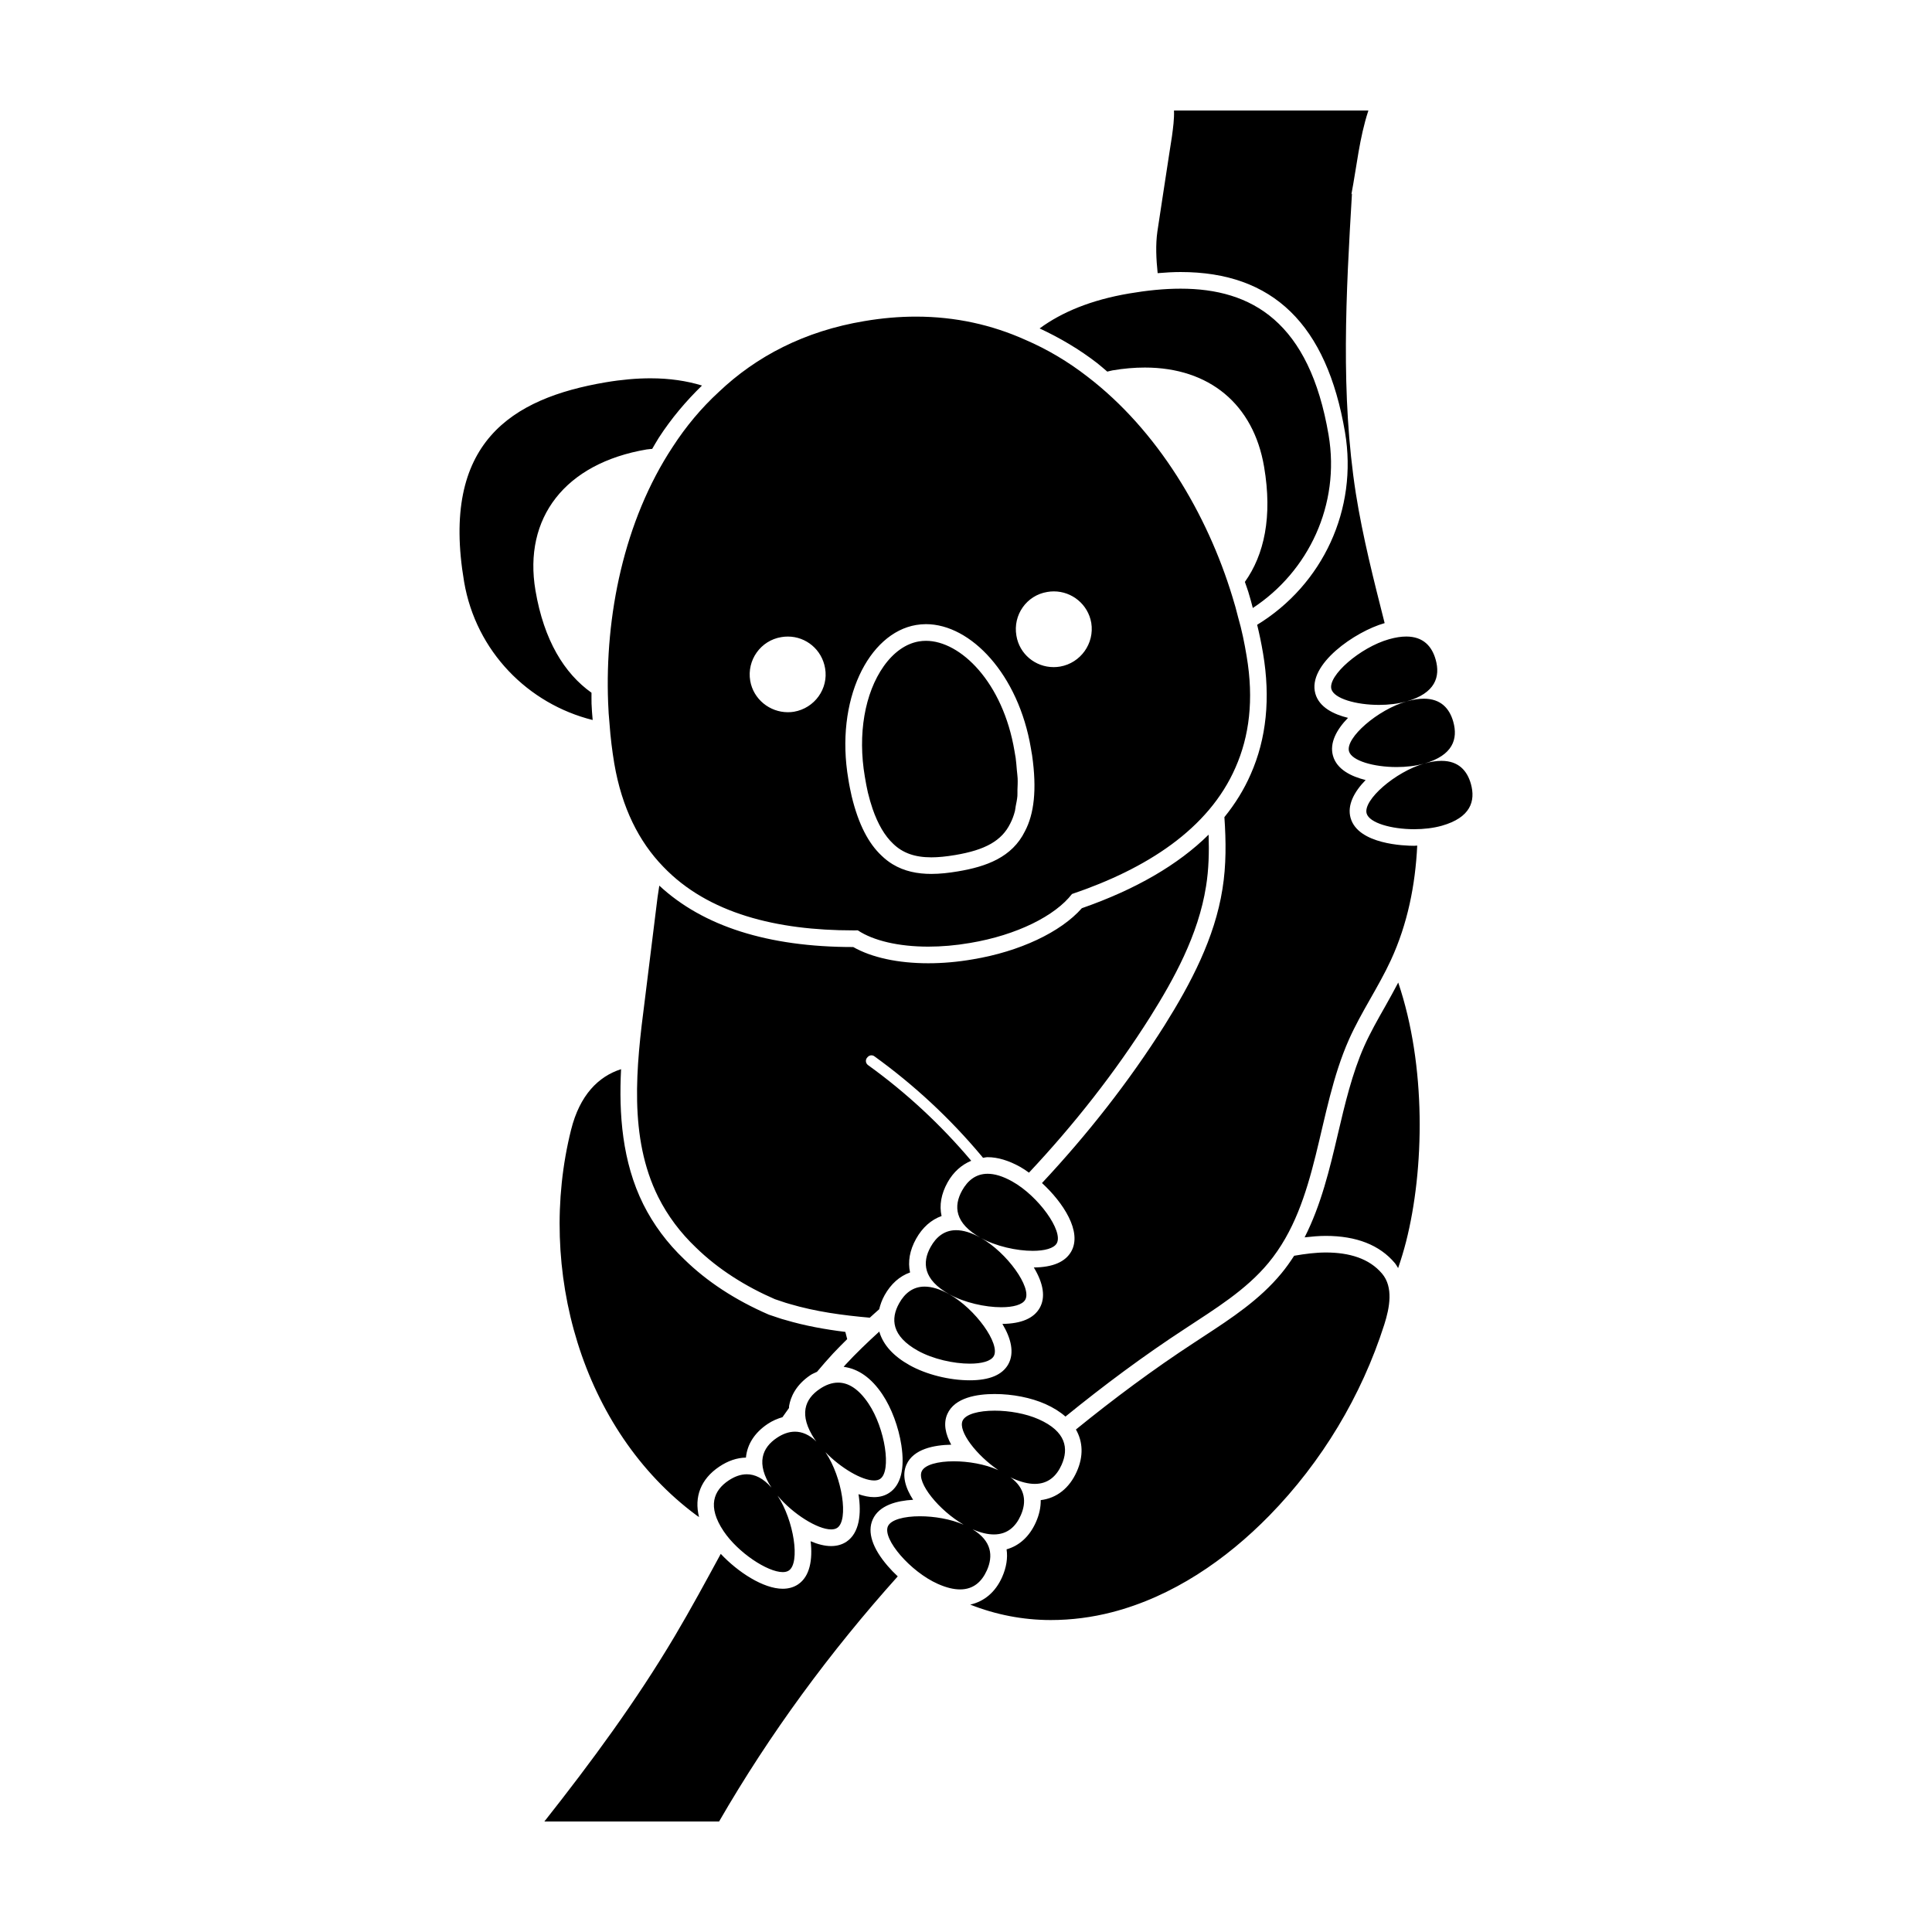 <?xml version="1.0" encoding="UTF-8"?>
<!-- Uploaded to: SVG Repo, www.svgrepo.com, Generator: SVG Repo Mixer Tools -->
<svg fill="#000000" width="800px" height="800px" version="1.1" viewBox="144 144 512 512" xmlns="http://www.w3.org/2000/svg">
 <path d="m373.99 354c0.383 1.562 0.801 3.023 1.266 4.375 1.402 4.039 3.203 7.113 5.406 9.195 2.535 2.481 5.762 3.633 10.156 3.633 1.824 0 3.883-0.203 6.309-0.609 4.012-0.676 7.098-1.621 9.465-2.977 2.367-1.355 4.012-3.102 5.133-5.375 0.508-0.969 0.922-2.066 1.238-3.281 0.102-0.383 0.121-0.855 0.203-1.27 0.172-0.883 0.363-1.742 0.453-2.734 0.035-0.504 0.004-1.102 0.016-1.633 0.039-1.004 0.098-1.98 0.047-3.082-0.031-0.676-0.145-1.445-0.207-2.16-0.098-1.074-0.156-2.102-0.316-3.254-0.066-0.312-0.117-0.637-0.168-0.961l-0.137-0.816c-3.062-18.297-14.344-29.227-23.461-29.227-0.629 0-1.258 0.051-1.867 0.156-3.465 0.59-6.695 2.863-9.332 6.578-5.047 7.133-6.926 18.047-5.004 29.277 0.23 1.535 0.535 2.898 0.801 4.164zm-5.969 142.97c-5.344-0.664-10.656-1.613-15.82-3.144-0.719-0.176-1.395-0.398-2.098-0.641l-0.43-0.145-0.715-0.242-0.992-0.328-0.188-0.066-0.172-0.07c-8.781-3.82-16.281-8.734-22.254-14.586-4.519-4.301-8.176-9.211-10.863-14.582-5.621-11.289-6.508-24.035-5.898-35.824-6.031 1.926-10.953 6.883-13.25 16.066-9.215 36.84 2.719 79.555 33.227 102.16 0.223 0.156 0.465 0.301 0.684 0.465-1.34-5.316 0.453-10.066 5.356-13.352 2.309-1.551 4.68-2.359 7.07-2.402 0.336-3.5 2.266-6.578 5.75-8.914 1.289-0.867 2.609-1.406 3.934-1.797 0.562-0.82 1.152-1.629 1.727-2.434 0.023-0.195 0-0.402 0.035-0.598 0.395-2.242 1.699-5.473 5.668-8.133 0.562-0.379 1.148-0.562 1.723-0.863 1.391-1.648 2.797-3.285 4.273-4.871 1.203-1.289 2.469-2.535 3.723-3.789-0.152-0.637-0.324-1.273-0.488-1.914zm95.59-118.07c0.727-4.488 0.832-9.082 0.684-13.703-8.082 7.981-19.312 14.504-33.598 19.488-5.586 6.348-16.48 11.488-28.879 13.547-3.988 0.691-7.965 1.043-11.809 1.043-8.012 0-15.008-1.516-19.895-4.301h-0.047c-22.562 0-39.77-5.527-51.344-16.273-0.168 1.039-0.328 2.074-0.469 3.109-1.137 9.129-2.273 18.324-3.402 27.457-2.266 17.445-4.289 36.148 3.586 51.953 2.519 5.031 5.918 9.512 9.949 13.348 5.984 5.856 13.289 10.395 20.973 13.73 0.562 0.195 1.133 0.379 1.703 0.57 0.754 0.25 1.445 0.508 2.203 0.695 6.898 2.047 14.043 3.004 21.234 3.641 0.832-0.746 1.652-1.512 2.5-2.242 0.277-1.164 0.691-2.394 1.426-3.719 1.672-2.996 4-5.059 6.75-6.027-0.625-2.832-0.109-5.859 1.598-8.922 1.672-2.996 3.996-5.047 6.75-6.031-0.629-2.82-0.117-5.856 1.594-8.922 1.562-2.797 3.75-4.68 6.266-5.723-8.016-9.5-17.195-18.043-27.328-25.34-0.621-0.441-0.766-1.27-0.348-1.879 0.363-0.516 0.781-0.73 1.23-0.73 0.191 0 0.48 0.039 0.762 0.246 10.535 7.598 20.113 16.5 28.445 26.469 0.117 0.133 0.25 0.309 0.367 0.449 0.406-0.047 0.785-0.168 1.203-0.168 2.676 0 5.598 0.871 8.676 2.594 0.73 0.406 1.512 0.938 2.297 1.508 11.926-12.711 22.777-26.469 32.168-41.344 6.156-9.82 12.719-21.586 14.754-34.523zm47.48 31.797c-2.039 3.594-3.965 6.988-5.559 10.551-3.203 7.215-5.125 15.387-6.984 23.293-2.176 9.289-4.445 18.785-8.812 27.371 1.898-0.215 3.789-0.387 5.598-0.387 8.121 0 14.273 2.414 18.289 7.176 0.363 0.43 0.609 0.906 0.891 1.359 0.797-2.309 1.5-4.644 2.102-6.988 4.883-19.211 5.394-46.648-2.074-68.684-1.125 2.144-2.289 4.254-3.449 6.309zm-15.75 65.227c-2.648 0-5.488 0.359-8.379 0.867-1.039 1.602-2.144 3.18-3.394 4.684-5.773 6.992-13.27 11.895-20.516 16.637l-2.519 1.656c-10.871 7.098-21.312 14.871-31.402 23.062 1.863 3.266 2.035 7.094 0.227 11.148-1.961 4.414-5.324 7.055-9.559 7.57 0.035 1.875-0.383 3.844-1.273 5.848-1.676 3.762-4.379 6.238-7.773 7.195 0.344 2.309-0.047 4.793-1.184 7.367-1.785 4-4.758 6.453-8.449 7.281 6.742 2.672 13.996 4.09 21.34 4.09 5.488 0 11-0.715 16.289-2.09 15.98-4.144 30.117-13.82 41.664-25.617 13.879-14.199 24.395-31.676 30.434-50.594 1.43-4.492 2.453-9.906-0.586-13.504-3.414-4.039-8.73-5.602-14.918-5.602zm-120.07 70.77c1.699-3.82 6.449-4.996 10.715-5.234-2.039-3.133-3.043-6.449-1.762-9.32 1.848-4.168 7.336-5.195 11.859-5.281-1.527-2.781-2.144-5.629-1.023-8.141 1.945-4.367 7.883-5.289 12.531-5.289 4.758 0 9.668 0.969 13.48 2.672 2.098 0.938 3.863 2.047 5.285 3.305 10.195-8.289 20.75-16.148 31.762-23.332 7.875-5.203 16.062-10.168 22.047-17.406 13.469-16.293 12.75-39.926 21.336-59.219 3.234-7.246 7.801-13.855 11.109-21.027 4.398-9.547 6.465-19.828 6.969-30.328-0.273 0.004-0.523 0.051-0.805 0.051-2.457 0-14.863-0.352-16.852-7.379-0.957-3.367 0.926-6.922 3.984-10.047-3.789-0.938-7.629-2.785-8.652-6.43-0.953-3.367 0.922-6.922 3.984-10.047-3.797-0.938-7.629-2.781-8.656-6.422-2.195-7.742 10.602-16.484 18.305-18.668 0.02-0.004 0.035-0.004 0.059-0.016-2.883-11.383-5.789-22.758-7.633-34.352-4.09-26.301-2.606-52.992-1.027-79.516-0.004 0.074-0.082 0.145-0.152 0.223 1.414-7.402 2.121-14.965 4.484-22.133v-0.07h-51.496c0.082 2.289-0.238 4.566-0.543 6.852-0.242 1.496-0.48 2.992-0.711 4.57-1.027 6.852-2.133 13.777-3.148 20.637-0.508 3.543-0.312 7.375 0.07 11.043 2.098-0.176 4.137-0.297 6.086-0.297 24.465 0 38.719 13.887 43.562 42.449 3.465 20.402-5.883 40.402-23.277 51.035 0.559 2.301 1.082 4.727 1.559 7.566 2.004 11.836 0.906 22.621-3.266 32.031-1.762 4.047-4.106 7.828-6.977 11.375 0.441 6.383 0.504 12.777-0.516 19.055-2.047 12.992-8.352 24.965-15.355 36.145-9.441 14.934-20.402 28.863-32.469 41.77 5.644 5.199 10.68 12.887 7.766 18.113-1.559 2.785-4.898 4.219-9.93 4.262 2.574 4.266 3.125 7.93 1.578 10.691-1.551 2.777-4.887 4.207-9.91 4.266 2.258 3.738 3.266 7.637 1.566 10.688-1.582 2.832-5.012 4.258-10.207 4.258-5.41 0-11.523-1.527-15.941-4-4.258-2.371-6.941-5.32-7.992-8.742-0.016-0.051-0.023-0.121-0.039-0.18-3.109 2.832-6.144 5.727-8.996 8.816-0.168 0.172-0.301 0.363-0.457 0.539 3.84 0.504 7.301 2.875 10.262 7.289 2.414 3.606 4.293 8.641 5.031 13.473 0.953 6.223-0.145 10.578-3.176 12.605-1.148 0.777-2.516 1.164-4.066 1.164-1.289 0-2.691-0.293-4.117-0.785 0.828 5.262 0.227 10.297-3.188 12.594-1.152 0.766-2.519 1.16-4.07 1.16-1.684 0-3.543-0.48-5.426-1.281 0.559 4.836-0.18 9.324-3.332 11.43-1.148 0.77-2.516 1.16-4.07 1.16-5.106 0-11.848-4.379-16.418-9.246-3.977 7.316-7.941 14.645-12.176 21.781-10.238 17.25-22.129 33.391-34.566 49.141h46.301c13.422-23.246 29.418-44.969 47.348-64.957-0.934-0.867-1.809-1.77-2.613-2.699-4.121-4.754-5.512-9.035-4.027-12.363zm1.969-10.762c3.062-2.055 1.344-13.371-3.066-19.961-2.684-4.016-5.438-5.562-8.062-5.562-1.684 0-3.32 0.629-4.852 1.664-3.93 2.629-5.723 6.836-1.309 13.426 0.117 0.176 0.277 0.344 0.406 0.52-1.914-1.84-3.836-2.609-5.684-2.609-1.664 0-3.269 0.613-4.785 1.629-3.883 2.594-5.652 6.746-1.449 13.191-2.191-2.516-4.402-3.531-6.531-3.531-1.676 0-3.309 0.629-4.832 1.652-3.93 2.629-5.727 6.84-1.309 13.43 3.809 5.68 11.621 10.844 15.668 10.844 0.645 0 1.199-0.137 1.617-0.422 3.047-2.035 1.367-13.234-2.996-19.84 4.098 4.883 10.621 8.949 14.203 8.949 0.645 0 1.195-0.133 1.617-0.414 3.062-2.051 1.352-13.367-3.066-19.961-0.035-0.066-0.082-0.102-0.121-0.156 4.086 4.242 9.723 7.559 12.953 7.559 0.625 0.004 1.168-0.121 1.598-0.406zm28.293 24.238c1.703-3.82 1.316-7.789-3.789-10.887 2.176 0.945 4.047 1.359 5.648 1.359 3.582 0 5.793-2.082 7.106-5.031 1.57-3.516 1.309-7.164-2.75-10.141 0.191 0.09 0.383 0.223 0.578 0.301 2.293 1.02 4.242 1.477 5.898 1.477 3.582 0 5.789-2.098 7.109-5.047 1.926-4.324 1.195-8.844-6.047-12.07-3.449-1.535-7.856-2.289-11.684-2.289-4.207 0-7.723 0.91-8.508 2.676-1.234 2.785 3.691 9.164 9.527 13.121-0.059-0.031-0.105-0.059-0.172-0.09-3.449-1.543-7.859-2.289-11.684-2.289-4.207 0-7.719 0.902-8.504 2.672-1.355 3.043 4.609 10.348 11.105 14.121-3.441-1.496-7.785-2.227-11.574-2.227-4.195 0-7.699 0.902-8.484 2.66-1.5 3.371 5.981 12.047 13.227 15.262 2.297 1.023 4.242 1.465 5.906 1.465 3.559 0 5.769-2.09 7.09-5.043zm128.27-208.43c-0.996-3.516-3.285-6.106-7.793-6.106-1.324 0-2.836 0.223-4.574 0.715-7.633 2.16-16.27 9.672-15.262 13.227 0.715 2.504 6.555 4.172 12.609 4.172 2.523 0 5.082-0.293 7.32-0.922 7.625-2.168 8.977-6.531 7.699-11.086zm-4.672-16.469c-0.992-3.516-3.281-6.109-7.793-6.109-1.32 0-2.836 0.227-4.574 0.719-7.633 2.16-16.27 9.672-15.262 13.227 0.715 2.504 6.555 4.168 12.621 4.168 2.516 0 5.074-0.289 7.309-0.918 7.629-2.172 8.984-6.539 7.699-11.086zm-4.668-16.477c-0.992-3.516-3.281-6.106-7.789-6.106-1.324 0-2.84 0.223-4.574 0.715-7.637 2.16-16.27 9.672-15.266 13.227 0.715 2.508 6.559 4.176 12.621 4.176 2.516 0 5.074-0.293 7.309-0.926 7.621-2.172 8.988-6.535 7.699-11.086zm-223.7 11.602c-0.035-0.941 0.004-1.879-0.012-2.816-7.184-5.106-12.602-13.855-14.848-27.094-3.258-19.211 7.805-33.699 29.477-37.379 0.504-0.086 0.957-0.074 1.461-0.152 0.59-0.973 1.133-2.004 1.754-2.953 3.332-5.144 7.231-9.738 11.441-13.828-4.035-1.234-8.555-1.918-13.645-1.918-3.672 0-7.633 0.344-11.891 1.062-24.965 4.238-43.766 16.012-37.508 52.852 3.141 18.484 16.992 32.387 34.074 36.641-0.133-1.469-0.254-2.938-0.305-4.414zm136.68-87.914c0.492-0.098 0.91-0.246 1.406-0.332 2.973-0.504 5.824-0.746 8.551-0.746 17.078 0 28.793 9.734 31.598 26.309 2.254 13.254 0.02 23.316-5.094 30.5 0.293 0.883 0.637 1.738 0.906 2.625 0.465 1.5 0.84 2.902 1.199 4.289 14.723-9.652 23.219-27.355 20.082-45.848-5.078-29.922-20.305-38.777-39.223-38.777-4.367 0-8.934 0.473-13.621 1.27-10.16 1.723-17.891 4.973-23.738 9.266 5.352 2.492 10.52 5.523 15.289 9.219 0.902 0.695 1.758 1.496 2.644 2.227zm-13.387 231c1.793-3.219-4.871-12.52-11.801-16.383-2.543-1.426-4.699-2.035-6.523-2.035-3.144 0-5.297 1.812-6.758 4.422-2.309 4.133-1.996 8.699 4.934 12.555 4.004 2.242 9.516 3.445 13.793 3.445 3.121-0.004 5.594-0.645 6.356-2.004zm-33.418 0.949c-2.312 4.125-2 8.691 4.926 12.555 4.004 2.231 9.512 3.445 13.789 3.445 3.125 0 5.598-0.645 6.352-1.996 1.805-3.223-4.871-12.523-11.793-16.398-2.543-1.414-4.699-2.023-6.519-2.023-3.144-0.004-5.301 1.809-6.754 4.418zm-8.352 14.953c-2.309 4.121-1.996 8.691 4.934 12.555 3.996 2.231 9.508 3.445 13.789 3.445 3.129 0 5.594-0.641 6.352-2.004 1.793-3.219-4.871-12.516-11.801-16.391-2.543-1.422-4.699-2.023-6.523-2.023-3.133-0.004-5.293 1.805-6.75 4.418zm-77.125-159.16c0.059 1.891 0.188 3.719 0.371 5.606 0.25 3.586 0.695 7.117 1.258 10.516 2.016 11.773 6.551 20.715 12.969 27.332 11.906 12.461 30.219 16.883 50.305 16.883 0.422 0 0.848 0 1.273-0.004 4.133 2.742 10.828 4.312 18.668 4.312 3.5 0 7.231-0.312 11.059-0.973 12.48-2.082 22.609-7.246 27.02-12.973 19.711-6.676 36.215-17.195 43.328-33.504 3.656-8.254 4.918-18.016 2.957-29.539-0.562-3.402-1.254-6.863-2.262-10.328-0.441-1.824-0.945-3.594-1.512-5.414-6.672-21.914-19.773-44.082-38.477-58.375-5.043-3.906-10.52-7.18-16.379-9.699-8.801-3.953-18.48-6.156-29.008-6.156-4.394 0-8.938 0.387-13.621 1.18-15.934 2.644-28.723 9.383-38.602 18.766-4.66 4.281-8.758 9.195-12.223 14.551-12.969 19.641-18.012 44.898-17.125 67.82zm116.38-29.348c0.578-0.102 1.16-0.152 1.734-0.152 4.812 0 9.074 3.441 9.922 8.34 0.883 5.477-2.832 10.641-8.254 11.586-0.578 0.102-1.152 0.145-1.723 0.145-4.863 0-9.078-3.488-9.863-8.34-0.953-5.469 2.699-10.699 8.184-11.578zm-34.766 8.754c0.863-0.145 1.734-0.215 2.609-0.223 11.895 0 24.52 13.312 27.816 32.902 0.121 0.629 0.188 1.258 0.312 1.824 1.324 9.199 0.504 15.625-1.891 20.152-3.402 6.926-10.262 9.387-17.766 10.641-2.379 0.402-4.742 0.672-7.039 0.672-3.668 0-7.16-0.68-10.27-2.57-1.039-0.629-2.031-1.402-2.969-2.316-3.34-3.148-6.047-8.121-7.871-15.68-0.316-1.449-0.637-2.898-0.887-4.535-3.582-20.965 5.359-38.727 17.953-40.867zm-35.703 3.211c0.578-0.102 1.152-0.145 1.727-0.145 4.797 0 9.02 3.445 9.859 8.398 0.941 5.414-2.769 10.578-8.254 11.527-0.539 0.09-1.082 0.125-1.617 0.125-4.805 0-9.125-3.445-9.969-8.316-0.941-5.484 2.773-10.707 8.254-11.59z"/>
</svg>